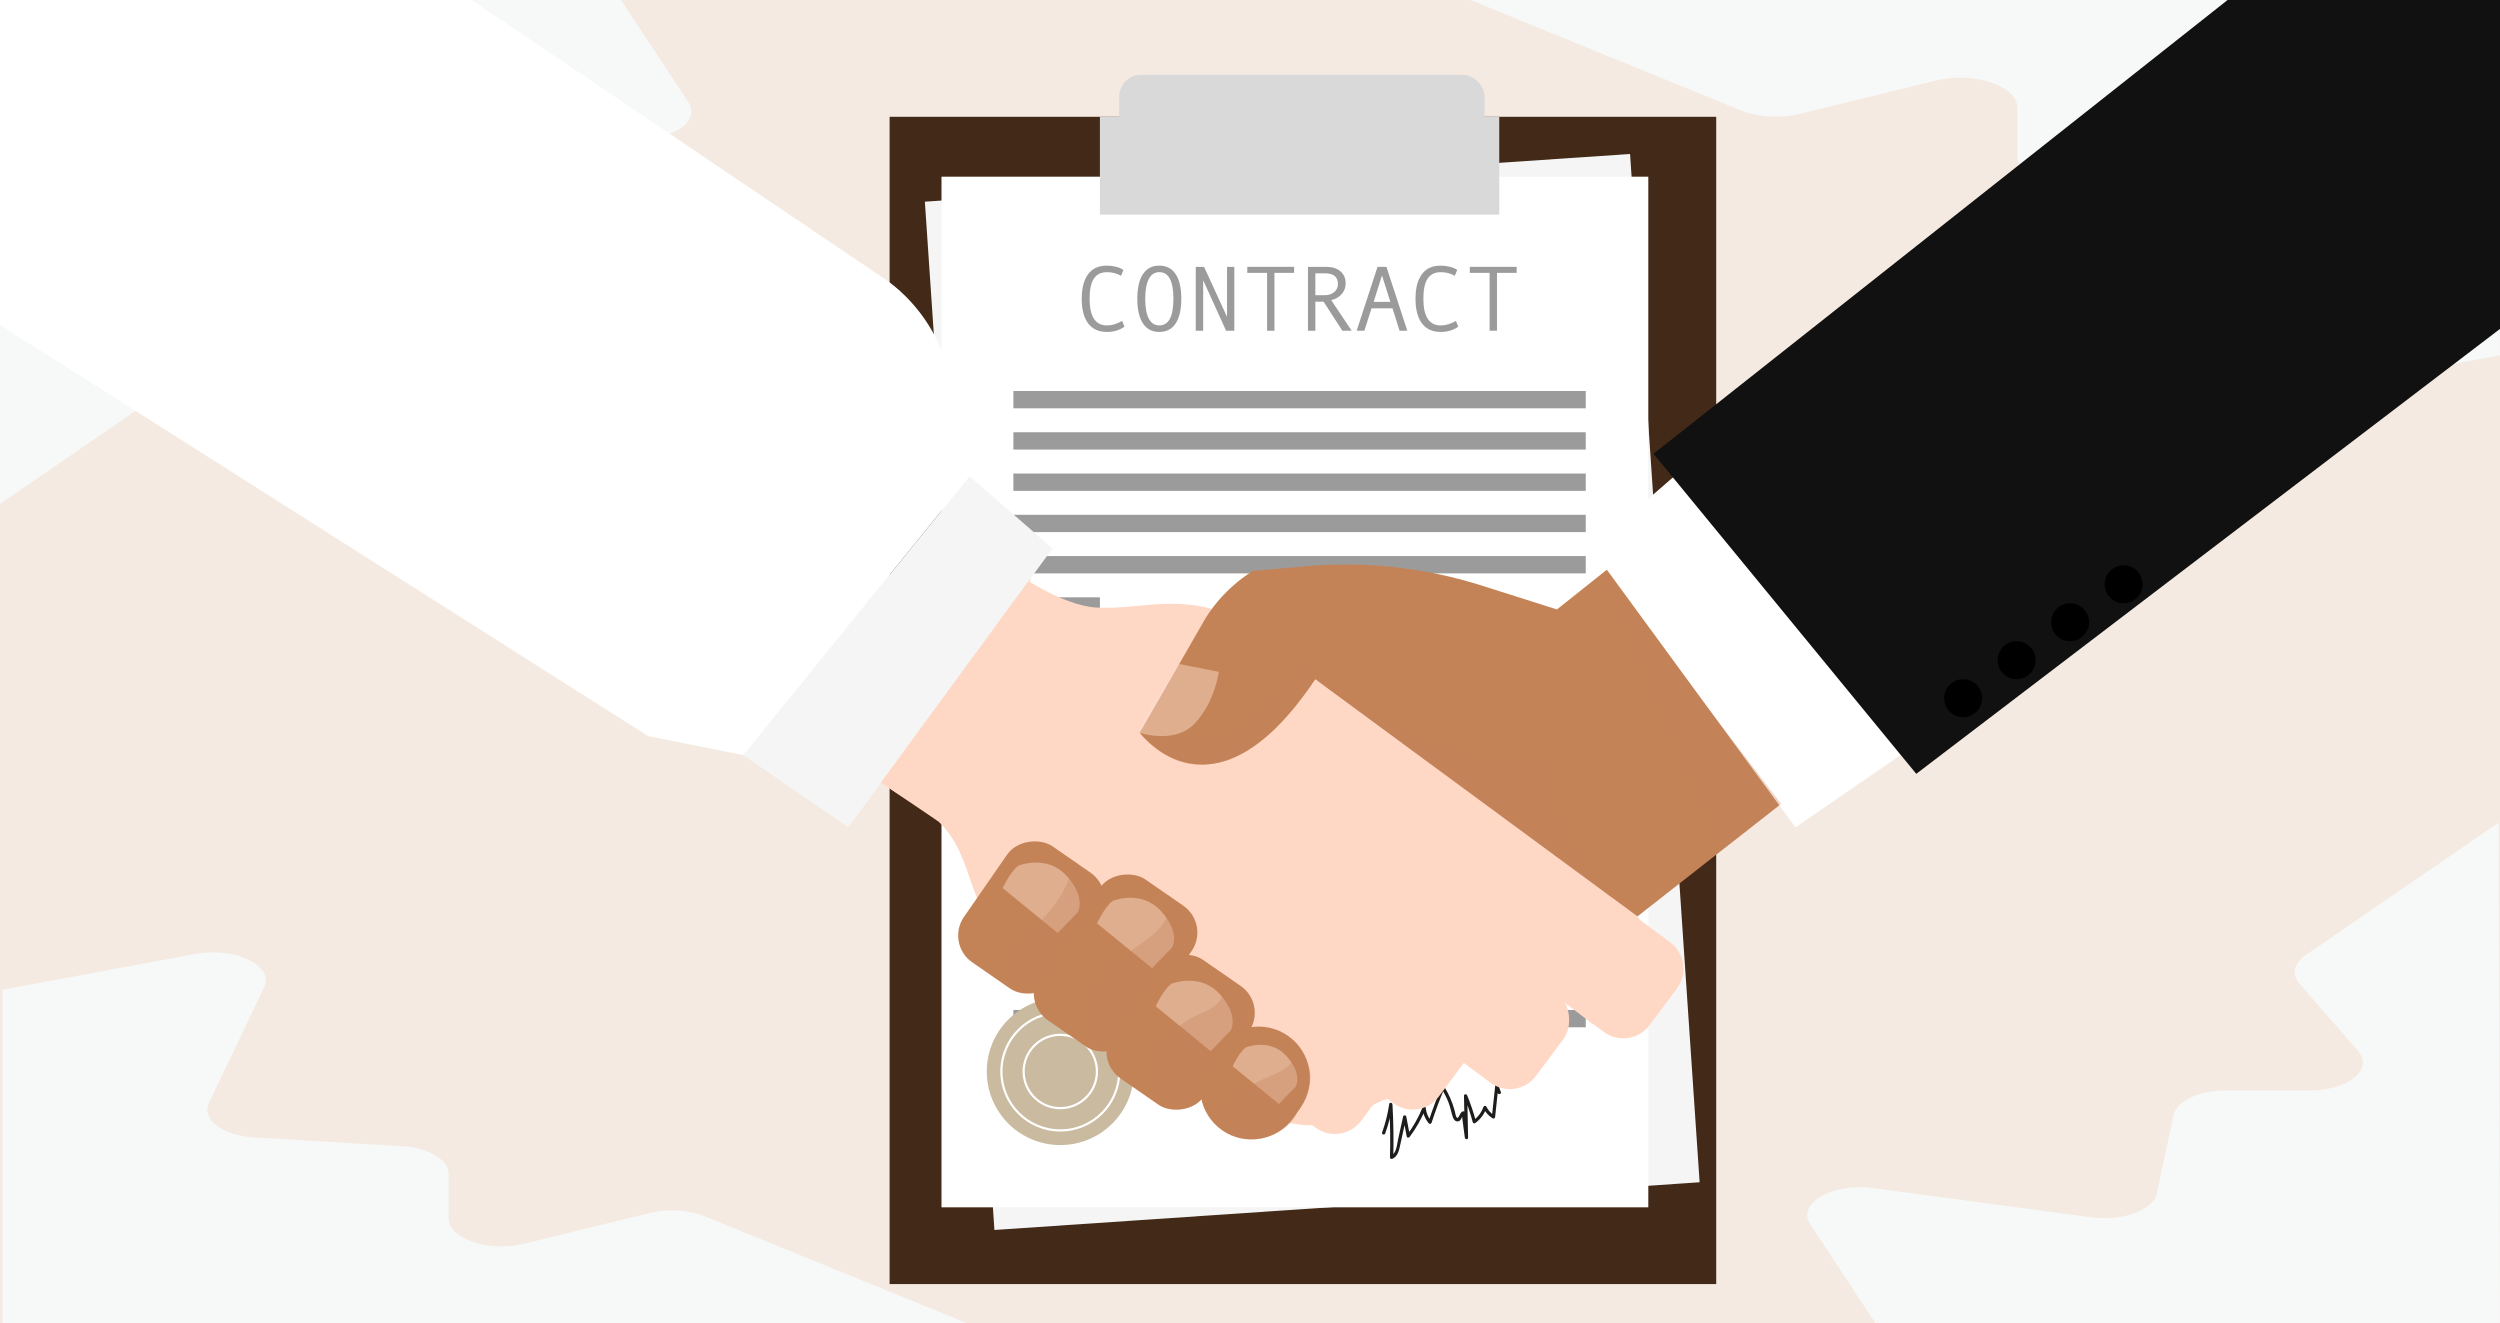 <?xml version="1.0" encoding="UTF-8"?><svg xmlns="http://www.w3.org/2000/svg" viewBox="0 0 1142.14 604.47"><defs><style>.cls-1{fill:#ffe0d2;opacity:.46;}.cls-1,.cls-2,.cls-3,.cls-4,.cls-5,.cls-6,.cls-7,.cls-8,.cls-9,.cls-10,.cls-11,.cls-12,.cls-13,.cls-14,.cls-15,.cls-16{stroke-width:0px;}.cls-2{fill:#f5f5f5;}.cls-3{fill:#1d1d1b;}.cls-4{opacity:.31;}.cls-4,.cls-6{mix-blend-mode:multiply;}.cls-4,.cls-11{fill:#c48357;}.cls-5{fill:#caba9f;}.cls-6,.cls-13{fill:#ffd7c5;}.cls-7{fill:#9c9b9b;}.cls-17{fill:none;stroke:#fff;stroke-miterlimit:10;}.cls-8{fill:#f7f8f8;}.cls-9{fill:#000;}.cls-10{fill:#422918;}.cls-12{fill:#111;}.cls-14{fill:#d9d9d9;}.cls-18{isolation:isolate;}.cls-15{fill:#f4eae1;}.cls-16{fill:#fff;}</style></defs><g class="cls-18"><g id="Layer_1"><rect class="cls-15" y="-.03" width="1142.14" height="604.5"/><path class="cls-8" d="M441.72,604.47l-119.89-48.86c-7.11-2.9-16.68-3.47-24.83-1.48l-57.77,14.1c-15.99,3.9-34.23-2.28-34.23-11.6v-20.31c0-6.5-9.23-11.97-21.44-12.69l-67.39-3.99c-14.54-.86-24.29-8.32-20.71-15.82l25.24-52.81c4.72-9.87-13.2-18.54-31.35-15.19L1.13,452.14v152.33"/><path class="cls-8" d="M1141.53,375.8l-88.16,60.53c-5.48,3.76-6.56,8.83-2.8,13.14l26.64,30.58c7.37,8.46-4.31,18.12-21.91,18.12h-38.37c-12.29,0-22.61,4.89-23.98,11.35l-7.55,35.67c-1.63,7.69-15.71,12.86-29.89,10.96l-99.78-13.36c-18.64-2.5-35.04,6.99-28.69,16.59l29.78,45.1h285.31"/><path class="cls-8" d="M0,230.24l88.16-60.53c5.48-3.76,6.56-8.83,2.8-13.14l-26.64-30.58c-7.37-8.46,4.31-18.12,21.91-18.12h38.37c12.29,0,22.61-4.89,23.98-11.35l7.55-35.67c1.63-7.69,15.71-12.86,29.89-10.96l99.78,13.36c18.64,2.5,35.04-6.99,28.69-16.59L283.65-.03H0"/><path class="cls-8" d="M671.65-.03l123.68,50.46c7.69,3.14,18.04,3.76,26.85,1.6l62.47-15.25c17.29-4.22,37.02,2.46,37.02,12.54v21.96c0,7.03,9.98,12.94,23.19,13.72l72.87,4.32c15.72.93,26.27,8.99,22.39,17.11l-27.3,57.11c-5.1,10.67,14.28,20.05,33.9,16.42l95.41-17.65V-.03"/><rect class="cls-10" x="406.42" y="53.36" width="377.64" height="533.28"/><rect class="cls-2" x="438.04" y="80.72" width="322.91" height="470.85" transform="translate(-19.96 41.17) rotate(-3.87)"/><rect class="cls-16" x="430.13" y="80.72" width="322.91" height="470.85"/><path class="cls-7" d="M513.71,149.27c-2.29,1.59-4.94,2.38-7.96,2.38-3.78,0-6.65-1.3-8.61-3.89-1.96-2.59-2.95-6.34-2.95-11.25s.95-8.45,2.85-11.14c1.9-2.68,4.8-4.02,8.71-4.02,1.41,0,2.8.18,4.18.54,1.38.36,2.49.83,3.33,1.43l-1.12,2.67c-1.94-1.1-4.07-1.65-6.39-1.65-2.69,0-4.69.98-6,2.93s-1.96,5.04-1.96,9.25c0,8.11,2.65,12.16,7.96,12.16,2.25,0,4.55-.69,6.91-2.07l1.05,2.67Z"/><path class="cls-7" d="M529.63,121.35c3.27,0,5.76,1.29,7.48,3.88,1.72,2.58,2.57,6.35,2.57,11.28s-.85,8.66-2.56,11.25c-1.71,2.59-4.21,3.89-7.49,3.89s-5.74-1.29-7.46-3.88-2.58-6.34-2.58-11.26.86-8.68,2.56-11.27c1.71-2.59,4.2-3.89,7.47-3.89ZM529.63,148.67c4.3,0,6.45-4.05,6.45-12.16s-2.15-12.18-6.45-12.18c-2.1,0-3.69,1.05-4.79,3.15-1.1,2.1-1.64,5.11-1.64,9.03s.54,6.97,1.63,9.05c1.09,2.08,2.69,3.11,4.8,3.11Z"/><path class="cls-7" d="M563.9,151.09h-3.76l-10.46-23.04v23.04h-3.39v-29.18h3.79l10.5,22.83v-22.83h3.33v29.18Z"/><path class="cls-7" d="M591.24,124.66h-9v26.43h-3.37v-26.43h-9.04v-2.75h21.4v2.75Z"/><path class="cls-7" d="M617.5,151.09h-4.24l-8.56-13.26h-3.76v13.26h-3.39v-29.18h8.25c2.77,0,4.96.67,6.57,2.02s2.41,3.22,2.41,5.61c0,1.78-.59,3.36-1.76,4.75-1.17,1.39-2.79,2.33-4.84,2.82l9.33,13.98ZM600.94,134.87h4.28c1.79,0,3.25-.49,4.36-1.46,1.12-.97,1.67-2.2,1.67-3.67,0-3.25-1.99-4.88-5.96-4.88h-4.36v10.01Z"/><path class="cls-7" d="M642.96,151.09h-3.56l-3.23-10.22h-9.58l-3.27,10.22h-3.52l9.53-29.18h4.07l9.53,29.18ZM635.2,137.91l-3.83-12.08-3.81,12.08h7.63Z"/><path class="cls-7" d="M666.2,149.27c-2.29,1.59-4.94,2.38-7.96,2.38-3.78,0-6.65-1.3-8.61-3.89-1.96-2.59-2.95-6.34-2.95-11.25s.95-8.45,2.85-11.14c1.9-2.68,4.8-4.02,8.71-4.02,1.41,0,2.8.18,4.18.54,1.38.36,2.49.83,3.33,1.43l-1.12,2.67c-1.94-1.1-4.07-1.65-6.39-1.65-2.69,0-4.69.98-6,2.93s-1.96,5.04-1.96,9.25c0,8.11,2.65,12.16,7.96,12.16,2.25,0,4.55-.69,6.91-2.07l1.05,2.67Z"/><path class="cls-7" d="M692.9,124.66h-9v26.43h-3.37v-26.43h-9.04v-2.75h21.4v2.75Z"/><rect class="cls-7" x="462.97" y="178.63" width="261.49" height="7.91"/><rect class="cls-7" x="462.97" y="197.48" width="261.49" height="7.91"/><rect class="cls-7" x="462.97" y="216.34" width="261.49" height="7.91"/><rect class="cls-7" x="462.97" y="235.19" width="261.49" height="7.91"/><rect class="cls-7" x="462.97" y="254.04" width="261.49" height="7.91"/><rect class="cls-7" x="462.97" y="272.89" width="39.53" height="7.91"/><rect class="cls-7" x="462.97" y="291.74" width="261.49" height="7.91"/><rect class="cls-7" x="462.97" y="310.59" width="261.49" height="7.91"/><rect class="cls-7" x="462.97" y="329.45" width="261.49" height="7.91"/><rect class="cls-7" x="462.97" y="348.3" width="261.49" height="7.91"/><rect class="cls-7" x="462.97" y="367.15" width="261.49" height="7.91"/><rect class="cls-7" x="462.97" y="386" width="110.07" height="7.91"/><rect class="cls-7" x="462.97" y="404.85" width="261.49" height="7.91"/><rect class="cls-7" x="462.97" y="423.7" width="261.49" height="7.91"/><rect class="cls-7" x="462.97" y="442.56" width="261.49" height="7.91"/><rect class="cls-7" x="462.97" y="461.41" width="261.49" height="7.91"/><circle class="cls-5" cx="484.41" cy="489.53" r="33.6"/><circle class="cls-17" cx="484.41" cy="489.53" r="26.91"/><circle class="cls-17" cx="484.41" cy="489.53" r="16.75" transform="translate(-76.63 888.94) rotate(-80.75)"/><path class="cls-3" d="M632.85,517.78c1.53-4.23,2.62-8.59,3.27-13.05l-1.47-.2c.47,8.07.59,16.15.37,24.23-.02.62.64.87,1.13.65,2.71-1.22,3.16-4.56,3.72-7.13.86-3.93,1.73-7.85,2.59-11.78h-1.45c.55,2.9,1.1,5.8,1.65,8.7.13.71,1.03.64,1.37.18,3-4,5.43-8.36,7.29-13l-1.47-.2c.25,2.64,1.23,5.01,2.93,7.06.38.46,1.09.16,1.25-.33,1.75-5.34,3.71-10.61,5.89-15.8l-1.37.18c1.28,2.07,2.39,4.24,3.27,6.52.82,2.14,1.2,4.37,1.91,6.54.4,1.23,1.48,2.47,2.89,1.8,1.27-.61,1.12-2.4,2.26-3.06l-1.13-.65c.49,3.77.98,7.53,1.47,11.3.12.92,1.52,1,1.5,0-.13-6.37-.27-12.73-.4-19.1l-1.47.2c1.58,3.85,2.91,7.8,3.98,11.83.11.43.71.74,1.1.45,2.43-1.77,4.19-4.12,5.2-6.96l-1.37.18c.94,1.91,2.36,3.45,4.17,4.58.53.33,1.07-.11,1.13-.65.51-4.75,1.02-9.51,1.53-14.26l-1.47.2c.37,1.04.74,2.08,1.12,3.12.32.9,1.77.51,1.45-.4-.37-1.04-.74-2.08-1.12-3.12-.29-.82-1.38-.64-1.47.2-.51,4.75-1.02,9.51-1.53,14.26l1.13-.65c-1.6-1-2.79-2.35-3.63-4.04-.31-.62-1.17-.38-1.37.18-.87,2.44-2.42,4.54-4.52,6.06l1.1.45c-1.07-4.03-2.4-7.97-3.98-11.83-.3-.73-1.49-.72-1.47.2.13,6.37.27,12.73.4,19.1h1.5c-.49-3.77-.98-7.53-1.47-11.3-.07-.54-.59-.96-1.13-.65-1.04.61-1.15,1.63-1.79,2.53-.68.96-1.08-.09-1.28-.85-.24-.91-.41-1.82-.67-2.72-1.02-3.6-2.56-7.04-4.53-10.23-.37-.6-1.13-.4-1.37.18-2.17,5.19-4.13,10.46-5.89,15.8l1.25-.33c-1.42-1.72-2.28-3.78-2.49-6-.08-.86-1.16-.99-1.47-.2-1.81,4.52-4.22,8.75-7.14,12.65l1.37.18c-.55-2.9-1.1-5.8-1.65-8.7-.14-.73-1.29-.7-1.45,0-.76,3.45-1.52,6.89-2.27,10.34-.54,2.43-.73,6.5-3.35,7.68l1.13.65c.22-8.08.1-16.16-.37-24.23-.05-.79-1.34-1.08-1.47-.2-.65,4.45-1.74,8.81-3.27,13.05-.33.91,1.12,1.3,1.45.4h0Z"/><rect class="cls-14" x="502.5" y="53.36" width="182.44" height="44.7"/><rect class="cls-14" x="511.32" y="34.2" width="166.93" height="36.16" rx="9.91" ry="9.91"/><path class="cls-13" d="M463.55,261.37s21.33,15.36,37.55,16.21c16.21.85,31.57-4.27,50.35,0,18.77,4.27,62.69,42.44,62.69,42.44l128.04,91.11s17.49,15.79,7.68,35.41c-9.81,19.63-31.15,8.11-46.93,0,0,0,10.24,11.09,5.97,22.61-4.27,11.52-23.47,23.47-45.23,5.12,0,0,0,15.79-12.8,20.91s-22.19,7.68-29.01,13.23c-6.83,5.55-29.87,9.39-44.37,0-14.51-9.39-107.49-63.98-122.28-82.18-14.79-18.2-10.96-42.27-33.04-55.94-22.09-13.67-27.38-18.56-27.38-18.56l68.78-90.37Z"/><path class="cls-13" d="M575.03,368.25h191.9c8.23,0,14.91,6.68,14.91,14.91v21.08c0,8.23-6.68,14.91-14.91,14.91h-191.9c-8.23,0-14.91-6.68-14.91-14.91v-21.08c0-8.23,6.68-14.91,14.91-14.91Z" transform="translate(368.02 -322.84) rotate(36.68)"/><rect class="cls-13" x="508.26" y="391.41" width="221.73" height="50.91" rx="14.91" ry="14.91" transform="translate(371.59 -287.28) rotate(36.68)"/><path class="cls-13" d="M478.82,400.78h191.9c8.23,0,14.91,6.68,14.91,14.91v21.08c0,8.23-6.68,14.91-14.91,14.91h-191.9c-8.23,0-14.91-6.68-14.91-14.91v-21.08c0-8.23,6.68-14.91,14.91-14.91Z" transform="translate(368.41 -258.93) rotate(36.68)"/><rect class="cls-13" x="504.54" y="437.17" width="137.19" height="50.91" rx="14.91" ry="14.91" transform="translate(389.82 -250.75) rotate(36.68)"/><path class="cls-11" d="M736.31,258.52l-25.03,19.91-34.09-10.83c-25.95-8.25-53.27-11.28-80.39-8.92l-24.34,2.12s-14.49,8.16-23.33,24.46l-28.45,49.49s33.57,45.51,80.22-24.46l147.22,108.35,65.6-51.42-77.42-108.7Z"/><rect class="cls-11" x="438.94" y="393.66" width="64.45" height="50.91" rx="14.91" ry="14.91" transform="translate(1084 270.49) rotate(124.71)"/><rect class="cls-11" x="470.53" y="414.45" width="78.24" height="50.91" rx="14.91" ry="14.91" transform="translate(1161.49 271.48) rotate(124.71)"/><polygon class="cls-16" points="726.98 250.56 820.28 377.99 868.18 345.01 764.91 217.56 726.98 250.56"/><polygon class="cls-12" points="755.42 207.32 875.46 353.53 1241.24 74.73 1241.24 -176.72 755.42 207.32"/><polygon class="cls-2" points="480.85 250.56 387.55 377.99 339.64 345.01 442.92 217.56 480.85 250.56"/><path class="cls-1" d="M520.7,334.76s16.12,5.54,25.32-4.44c9.2-9.99,10.77-23.39,10.77-23.39l-18.05-3.57s-17.88,25.86-18.05,31.4Z"/><path class="cls-1" d="M465.2,395.49s13.01-5.33,22.08,4.63c9.07,9.96,5.12,16.64,5.12,16.64l-9.19,9.49-25.11-20.5s3.15-7.1,7.1-10.25Z"/><path class="cls-1" d="M508.31,411.57s13.01-5.33,22.08,4.63c9.07,9.96,5.12,16.64,5.12,16.64l-9.19,9.49-25.11-20.5s3.15-7.1,7.1-10.25Z"/><path class="cls-4" d="M600.91,310.29s61.53,44.01,104.63,38.72c0,0-1.54,38.92,42.59,69.64l-147.22-108.35Z"/><path class="cls-4" d="M490.24,393.13s9.54,6.63,10.59,15.73c0,0-21.19,28.04-24.36,36.7l-.78,3.94s-6.33,1.56-11.85,1.37c0,0-7.69-11.63,9.46-27.99,17.15-16.36,16.95-29.76,16.95-29.76Z"/><path class="cls-4" d="M533.52,408.85s3.82,7.14-4.32,15.81c-8.15,8.67-27.05,15.2-31.27,33.11-4.22,17.92,0,19.14,0,19.14,0,0,7.74,1.02,10.96-.52,3.23-1.54,8.95-4.86,8.95-4.86l22.67-31.63s3.42-7.68,3.11-11.56c-.31-3.89-1.9-14.65-10.1-19.49Z"/><rect class="cls-11" x="506.38" y="446.08" width="65.99" height="50.91" rx="14.91" ry="14.91" transform="translate(1234.14 296.69) rotate(124.71)"/><path class="cls-1" d="M535.1,449.46s13.01-5.33,22.08,4.63c9.07,9.96,5.12,16.64,5.12,16.64l-9.19,9.49-25.11-20.5s3.15-7.1,7.1-10.25Z"/><path class="cls-4" d="M558.46,444.62s6.28,11.82-9.09,18.01c-15.37,6.18-27.76,20.7-21.37,40.05,0,0,8.65,2.69,17.57-1l24.28-30.75s.4-8.24-1.47-14.24c-1.87-6-5.94-9.46-9.92-12.07Z"/><path class="cls-11" d="M552.44,483.67l3.17-4.57c7.37-10.63,22.09-13.3,32.72-5.94h0c10.63,7.37,13.3,22.09,5.94,32.72l-3.17,4.57c-7.37,10.63-22.09,13.3-32.72,5.94h0c-10.63-7.37-13.3-22.09-5.94-32.72Z"/><path class="cls-1" d="M569.12,478.52s10.94-4.48,18.56,3.89c7.62,8.37,4.31,13.98,4.31,13.98l-7.72,7.97-21.11-17.23s2.65-5.96,5.96-8.62Z"/><path class="cls-4" d="M590.53,474.9s7,9.47-8.5,15.95c-15.51,6.48-25.28,13.47-22.95,26.01,0,0,8.16,5.94,19.37,2.73,11.21-3.21,14.26-11.43,14.26-11.43,0,0,4.26-5.31,5.73-12.8s-2.82-15.94-7.9-20.45Z"/><path class="cls-4" d="M521.83,335.09s43.51,20.58,71.85-31.74l7.23,6.94s-21.27,32.33-42.55,37.74c-21.28,5.41-31.55-7.11-36.53-12.94Z"/><polygon class="cls-4" points="732.74 261.37 788.05 387.36 813.74 367.23 732.74 261.37"/><polygon class="cls-6" points="471.13 263.83 428.61 375.23 402.52 357.54 471.13 263.83"/><path class="cls-6" d="M729.38,468.46c.28.15.52.33.77.51.91.18,1.82.53,2.65.9-26.22-23.73-66.56-59.3-72.09-58.66-8.27.96,18.9,21.47,38.45,34.84,6.92,4.73,17.84,13.25,28.22,21.58.66.21,1.32.46,1.98.83Z"/><path class="cls-6" d="M679.06,492.36c.2.12.38.26.57.4.67.14,1.33.41,1.94.7-19.15-18.37-48.62-45.92-52.66-45.42-6.04.75,13.8,16.63,28.09,26.98,5.05,3.66,13.03,10.26,20.62,16.71.48.16.96.36,1.45.64Z"/><path class="cls-6" d="M632.35,502.25c.13.07.24.16.36.25.42.08,1.26-1.12,1.64-.95-12.16-11.34-31.28-26.96-33.84-26.65-3.84.46,10.47,8.35,17.83,16.65,3.96,4.47,4.63,8.85,9.45,12.83.31.1,4.25-2.29,4.56-2.12Z"/><path class="cls-16" d="M442.92,217.56l-8.84-44.31c-3.56-17.82-13.57-33.71-28.13-44.6L-62.5-187.68V108.76l358.6,227.54,43.55,8.72,103.27-127.45Z"/><circle class="cls-9" cx="896.86" cy="318.97" r="8.67"/><circle class="cls-9" cx="921.3" cy="301.62" r="8.67"/><circle class="cls-9" cx="945.74" cy="284.28" r="8.67"/><circle class="cls-9" cx="970.18" cy="266.93" r="8.67"/></g></g></svg>